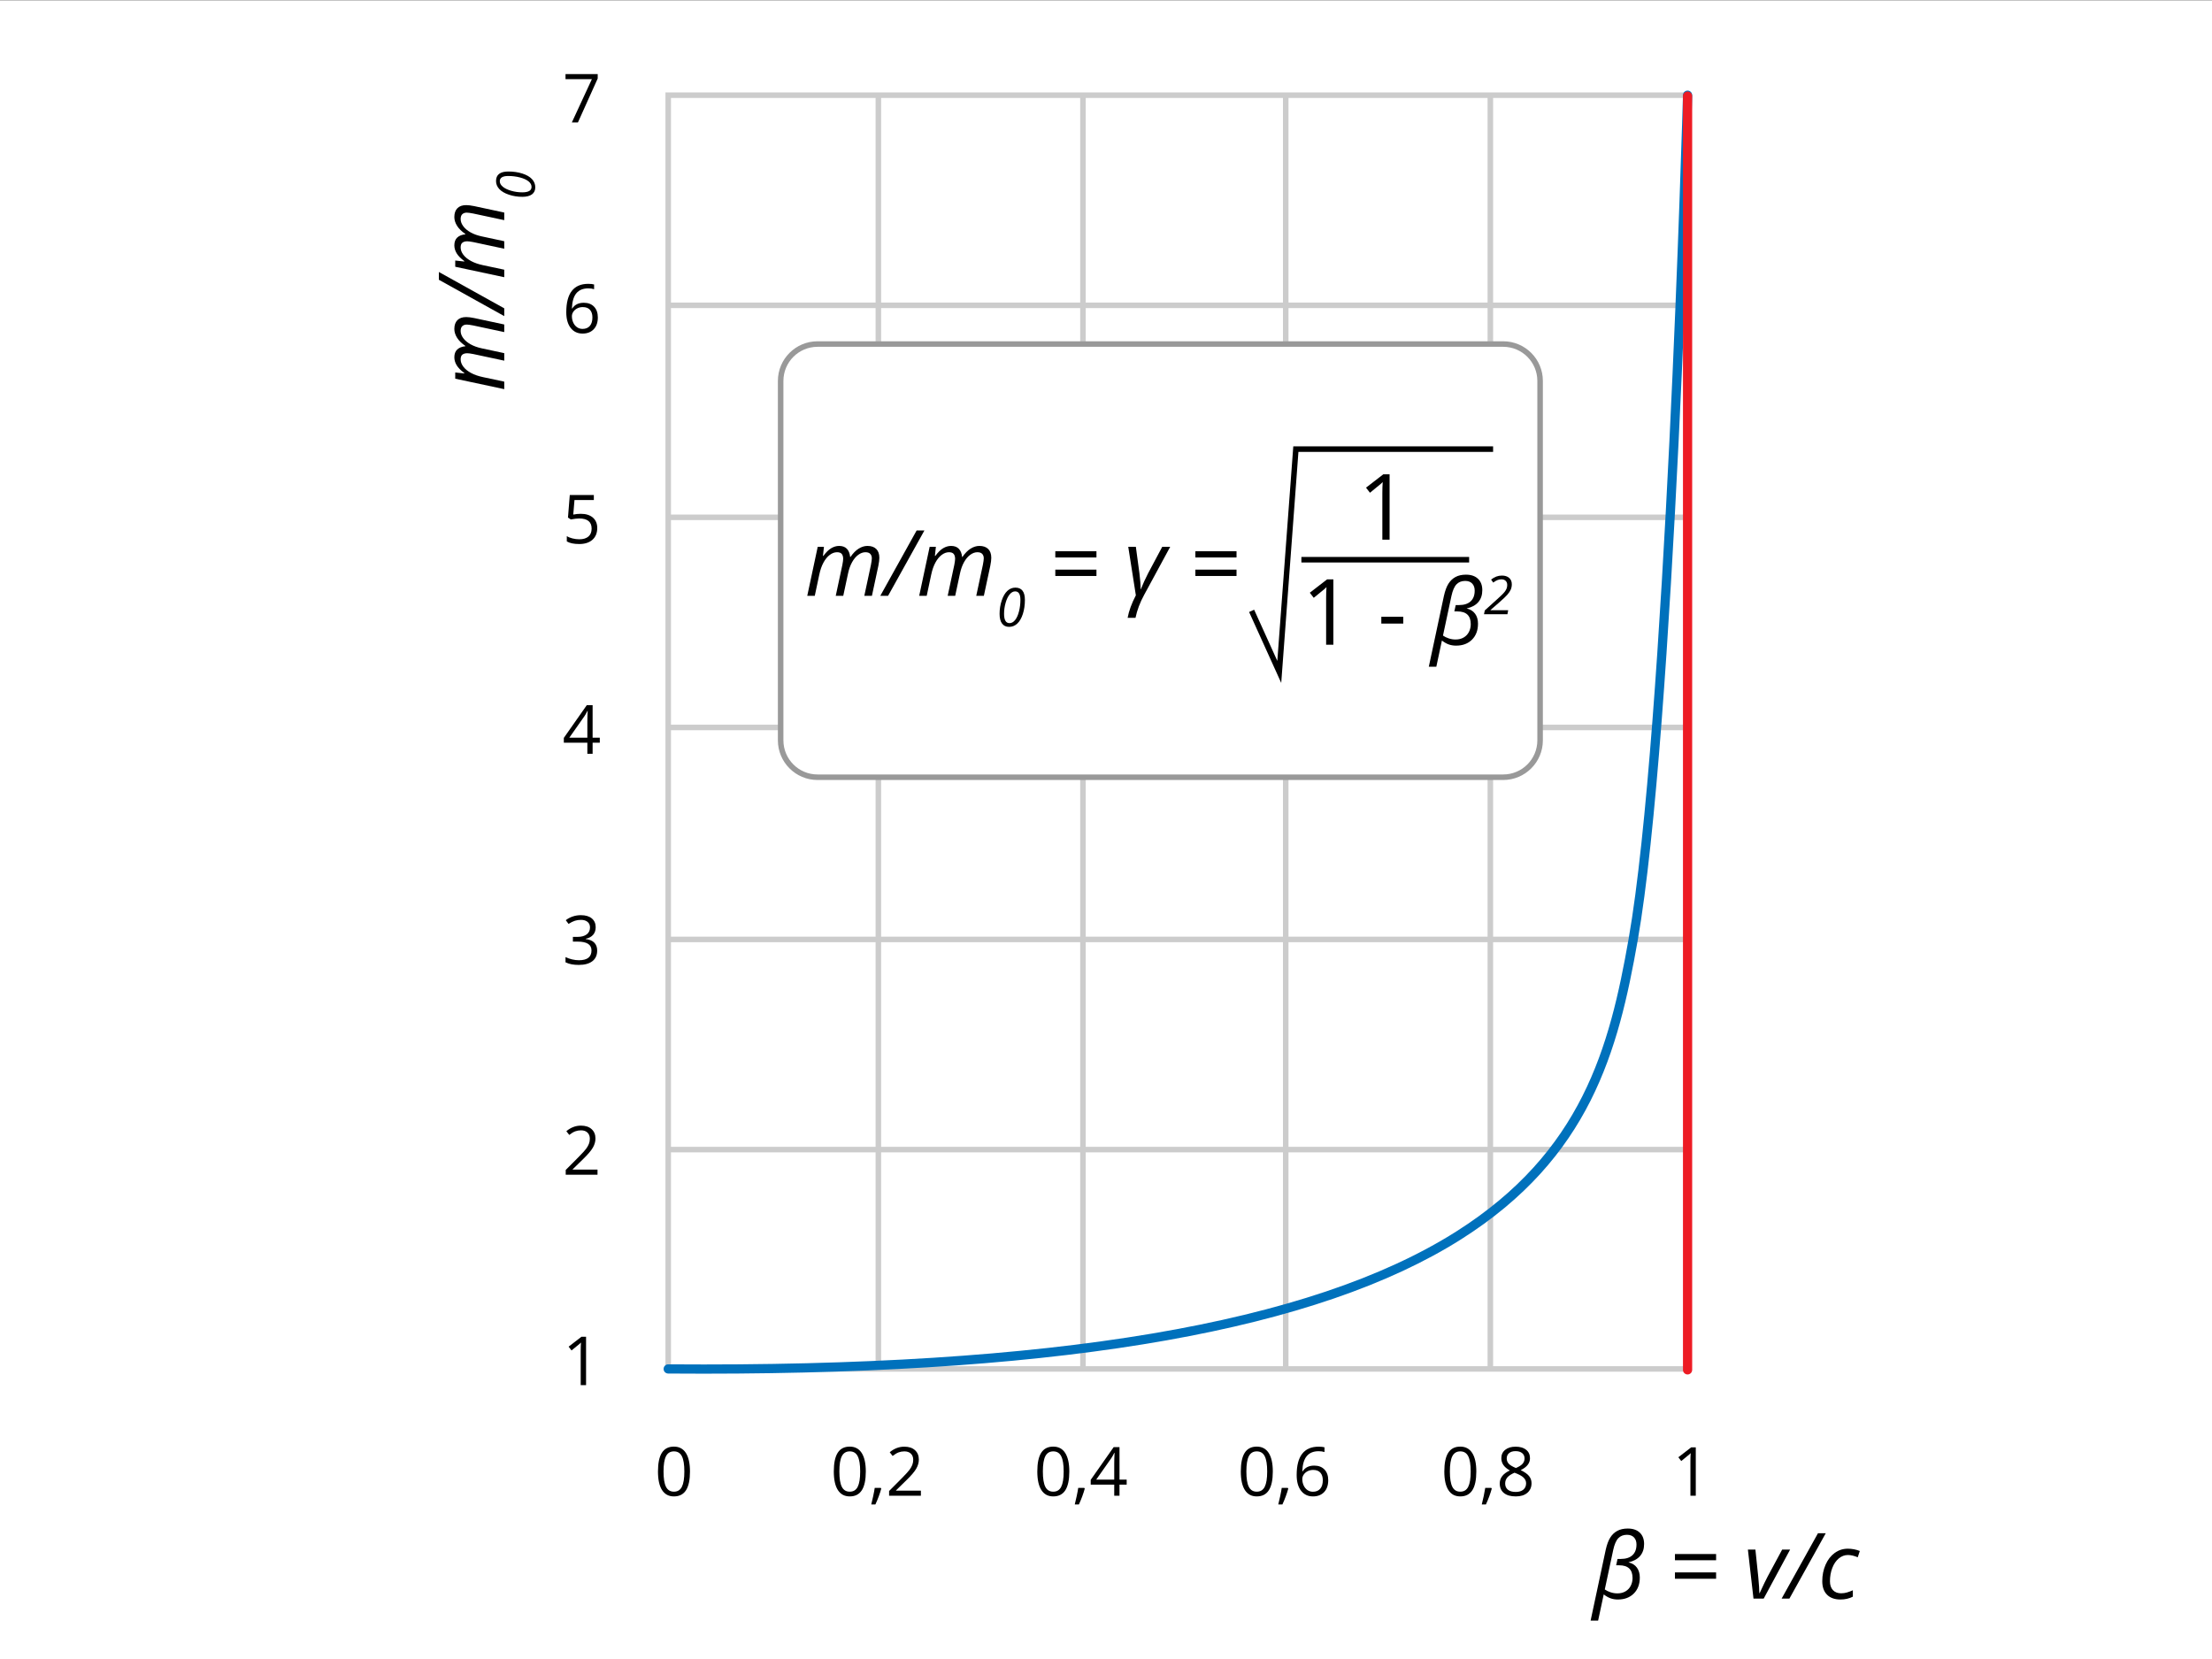 <?xml version="1.0" encoding="utf-8"?>
<!-- Generator: Adobe Illustrator 16.0.0, SVG Export Plug-In . SVG Version: 6.00 Build 0)  -->
<!DOCTYPE svg PUBLIC "-//W3C//DTD SVG 1.1//EN" "http://www.w3.org/Graphics/SVG/1.1/DTD/svg11.dtd">
<svg xmlns="http://www.w3.org/2000/svg" xmlns:xlink="http://www.w3.org/1999/xlink" version="1.1" x="0px" y="0px" viewBox="0 0 1200 900" enable-background="new 0 0 1200 900" xml:space="preserve">
<rect x="0" y="0" width="1200" height="900" fill="#333333" stroke="none"/>
<g id="bg">
	<rect y="0.143" fill="#FFFFFF" width="1200" height="900"/>
</g>
<g id="Layer_5">
	<path fill="#CCCCCC" d="M917,744.143H361v-694h556V744.143z M364,741.143h550v-688H364V741.143z"/>
	<rect x="475" y="52.143" fill="#CCCCCC" width="3" height="691"/>
	<rect x="586" y="52.143" fill="#CCCCCC" width="3" height="691"/>
	<rect x="696" y="52.143" fill="#CCCCCC" width="3" height="691"/>
	<rect x="807" y="52.143" fill="#CCCCCC" width="3" height="691"/>
	<rect x="362" y="164.143" fill="#CCCCCC" width="553" height="3"/>
	<rect x="362" y="279.143" fill="#CCCCCC" width="553" height="3"/>
	<rect x="362" y="393.143" fill="#CCCCCC" width="553" height="3"/>
	<rect x="362" y="508.143" fill="#CCCCCC" width="553" height="3"/>
	<rect x="362" y="622.143" fill="#CCCCCC" width="553" height="3"/>
</g>
<g id="Layer_6">
	<path fill="#0071BC" d="M381.771,745.216c-6.366,0-12.792-0.024-19.29-0.073c-1.38-0.011-2.491-1.138-2.481-2.519   c0.01-1.374,1.128-2.481,2.5-2.481c0.006,0,0.013,0,0.02,0c208.593,1.573,348.403-21.999,427.457-72.05   c68.244-43.207,83.198-99.81,93.563-158.882c19.739-112.519,29.368-454.199,29.463-457.637c0.038-1.38,1.177-2.464,2.568-2.43   c1.38,0.038,2.468,1.188,2.43,2.568c-0.095,3.442-9.734,345.489-29.537,458.363c-10.564,60.221-25.842,117.943-95.813,162.243   C715.238,721.33,580.713,745.216,381.771,745.216z"/>
	<path fill="#ED1C24" d="M915.5,745.643c-1.381,0-2.5-1.119-2.5-2.5v-691c0-1.381,1.119-2.5,2.5-2.5s2.5,1.119,2.5,2.5v691   C918,744.524,916.881,745.643,915.5,745.643z"/>
</g>
<g id="Layer_4">
	<g>
		<g>
			<path d="M317.936,751.434h-2.908v-18.703c0-1.556,0.048-3.027,0.144-4.415c-0.251,0.251-0.532,0.515-0.843,0.789     c-0.312,0.275-1.735,1.442-4.272,3.5l-1.58-2.046l6.946-5.367h2.513V751.434z"/>
		</g>
	</g>
	<g>
		<g>
			<path d="M374.308,798.277c0,4.536-0.715,7.922-2.145,10.16c-1.43,2.237-3.617,3.356-6.561,3.356     c-2.824,0-4.972-1.146-6.444-3.438s-2.208-5.651-2.208-10.079c0-4.57,0.711-7.963,2.136-10.177     c1.424-2.214,3.596-3.32,6.516-3.32c2.848,0,5.011,1.154,6.489,3.464C373.569,790.553,374.308,793.898,374.308,798.277z      M359.967,798.277c0,3.817,0.449,6.597,1.346,8.338s2.327,2.611,4.29,2.611c1.986,0,3.425-0.882,4.317-2.647     c0.891-1.765,1.337-4.532,1.337-8.302c0-3.769-0.446-6.53-1.337-8.283c-0.892-1.753-2.331-2.63-4.317-2.63     c-1.963,0-3.393,0.865-4.29,2.594C360.416,791.687,359.967,794.46,359.967,798.277z"/>
		</g>
	</g>
	<g>
		<g>
			<path d="M469.694,798.277c0,4.536-0.715,7.922-2.145,10.16c-1.43,2.237-3.617,3.356-6.561,3.356     c-2.824,0-4.972-1.146-6.444-3.438s-2.208-5.651-2.208-10.079c0-4.57,0.711-7.963,2.136-10.177     c1.424-2.214,3.596-3.32,6.516-3.32c2.848,0,5.011,1.154,6.489,3.464C468.955,790.553,469.694,793.898,469.694,798.277z      M455.353,798.277c0,3.817,0.449,6.597,1.346,8.338s2.327,2.611,4.29,2.611c1.986,0,3.425-0.882,4.317-2.647     c0.891-1.765,1.337-4.532,1.337-8.302c0-3.769-0.446-6.53-1.337-8.283c-0.892-1.753-2.331-2.63-4.317-2.63     c-1.963,0-3.393,0.865-4.29,2.594C455.801,791.687,455.353,794.46,455.353,798.277z"/>
			<path d="M477.807,807.163l0.269,0.412c-0.311,1.197-0.76,2.588-1.346,4.174c-0.586,1.585-1.196,3.06-1.831,4.424h-2.244     c0.323-1.244,0.679-2.782,1.068-4.612c0.389-1.831,0.661-3.297,0.817-4.397H477.807z"/>
			<path d="M499.579,811.434H482.33v-2.566l6.911-6.946c2.106-2.13,3.494-3.65,4.164-4.56c0.67-0.909,1.172-1.795,1.508-2.656     c0.335-0.861,0.502-1.789,0.502-2.782c0-1.4-0.425-2.51-1.274-3.33c-0.85-0.819-2.028-1.229-3.536-1.229     c-1.089,0-2.121,0.18-3.096,0.539c-0.975,0.358-2.061,1.011-3.258,1.956l-1.58-2.028c2.417-2.01,5.05-3.015,7.898-3.015     c2.465,0,4.397,0.631,5.797,1.894c1.4,1.263,2.1,2.958,2.1,5.088c0,1.664-0.467,3.31-1.4,4.937     c-0.934,1.627-2.681,3.686-5.241,6.175l-5.744,5.617v0.144h13.498V811.434z"/>
		</g>
	</g>
	<g>
		<g>
			<path d="M580.093,798.277c0,4.536-0.715,7.922-2.145,10.16c-1.43,2.237-3.617,3.356-6.561,3.356     c-2.824,0-4.972-1.146-6.444-3.438s-2.208-5.651-2.208-10.079c0-4.57,0.711-7.963,2.136-10.177     c1.424-2.214,3.596-3.32,6.516-3.32c2.848,0,5.011,1.154,6.489,3.464C579.354,790.553,580.093,793.898,580.093,798.277z      M565.752,798.277c0,3.817,0.449,6.597,1.346,8.338s2.327,2.611,4.29,2.611c1.986,0,3.425-0.882,4.317-2.647     c0.891-1.765,1.337-4.532,1.337-8.302c0-3.769-0.446-6.53-1.337-8.283c-0.892-1.753-2.331-2.63-4.317-2.63     c-1.963,0-3.393,0.865-4.29,2.594C566.201,791.687,565.752,794.46,565.752,798.277z"/>
			<path d="M588.207,807.163l0.269,0.412c-0.311,1.197-0.76,2.588-1.346,4.174c-0.586,1.585-1.196,3.06-1.831,4.424h-2.244     c0.323-1.244,0.679-2.782,1.068-4.612c0.389-1.831,0.661-3.297,0.817-4.397H588.207z"/>
			<path d="M611.217,805.403h-3.895v6.031h-2.854v-6.031h-12.762V802.8l12.457-17.752h3.159v17.645h3.895V805.403z M604.469,802.693     v-8.724c0-1.711,0.059-3.644,0.18-5.797h-0.145c-0.574,1.148-1.113,2.1-1.615,2.854l-8.203,11.667H604.469z"/>
		</g>
	</g>
	<g>
		<g>
			<path d="M690.494,798.277c0,4.536-0.715,7.922-2.145,10.16c-1.431,2.237-3.617,3.356-6.561,3.356     c-2.824,0-4.973-1.146-6.444-3.438s-2.208-5.651-2.208-10.079c0-4.57,0.712-7.963,2.137-10.177     c1.424-2.214,3.596-3.32,6.516-3.32c2.848,0,5.01,1.154,6.488,3.464C689.755,790.553,690.494,793.898,690.494,798.277z      M676.152,798.277c0,3.817,0.449,6.597,1.346,8.338c0.898,1.741,2.328,2.611,4.291,2.611c1.986,0,3.425-0.882,4.316-2.647     c0.891-1.765,1.337-4.532,1.337-8.302c0-3.769-0.446-6.53-1.337-8.283c-0.892-1.753-2.33-2.63-4.316-2.63     c-1.963,0-3.393,0.865-4.291,2.594C676.602,791.687,676.152,794.46,676.152,798.277z"/>
			<path d="M698.607,807.163l0.269,0.412c-0.312,1.197-0.76,2.588-1.347,4.174c-0.586,1.585-1.195,3.06-1.83,4.424h-2.244     c0.324-1.244,0.68-2.782,1.068-4.612c0.389-1.831,0.661-3.297,0.816-4.397H698.607z"/>
			<path d="M703.436,800.216c0-5.158,1.002-9.014,3.006-11.568s4.969-3.832,8.895-3.832c1.352,0,2.416,0.113,3.194,0.341v2.566     c-0.921-0.299-1.975-0.448-3.159-0.448c-2.813,0-4.96,0.876-6.443,2.629c-1.484,1.753-2.298,4.509-2.441,8.266h0.215     c1.316-2.058,3.398-3.087,6.247-3.087c2.356,0,4.215,0.712,5.573,2.136c1.357,1.424,2.037,3.356,2.037,5.798     c0,2.729-0.745,4.873-2.234,6.435c-1.49,1.562-3.504,2.343-6.04,2.343c-2.717,0-4.87-1.021-6.462-3.061     S703.436,803.854,703.436,800.216z M712.248,809.262c1.699,0,3.018-0.535,3.958-1.606c0.938-1.07,1.409-2.617,1.409-4.64     c0-1.735-0.438-3.1-1.311-4.093s-2.178-1.489-3.913-1.489c-1.077,0-2.063,0.222-2.962,0.664c-0.896,0.442-1.612,1.053-2.145,1.83     c-0.533,0.778-0.799,1.586-0.799,2.424c0,1.232,0.239,2.381,0.719,3.446c0.478,1.064,1.157,1.908,2.037,2.53     C710.121,808.952,711.123,809.262,712.248,809.262z"/>
		</g>
	</g>
	<g>
		<g>
			<path d="M800.894,798.277c0,4.536-0.715,7.922-2.145,10.16c-1.431,2.237-3.617,3.356-6.561,3.356     c-2.824,0-4.972-1.146-6.444-3.438c-1.471-2.291-2.207-5.651-2.207-10.079c0-4.57,0.711-7.963,2.136-10.177     c1.424-2.214,3.596-3.32,6.516-3.32c2.848,0,5.011,1.154,6.489,3.464C800.154,790.553,800.894,793.898,800.894,798.277z      M786.553,798.277c0,3.817,0.448,6.597,1.346,8.338s2.327,2.611,4.29,2.611c1.986,0,3.425-0.882,4.317-2.647     c0.891-1.765,1.336-4.532,1.336-8.302c0-3.769-0.445-6.53-1.336-8.283c-0.893-1.753-2.331-2.63-4.317-2.63     c-1.963,0-3.393,0.865-4.29,2.594C787.001,791.687,786.553,794.46,786.553,798.277z"/>
			<path d="M809.007,807.163l0.269,0.412c-0.311,1.197-0.76,2.588-1.346,4.174c-0.586,1.585-1.196,3.06-1.83,4.424h-2.244     c0.323-1.244,0.679-2.782,1.068-4.612c0.389-1.831,0.66-3.297,0.816-4.397H809.007z"/>
			<path d="M822.217,784.816c2.394,0,4.29,0.556,5.69,1.669c1.399,1.112,2.101,2.65,2.101,4.612c0,1.293-0.402,2.472-1.203,3.536     c-0.802,1.065-2.082,2.035-3.842,2.908c2.131,1.018,3.645,2.085,4.541,3.204c0.898,1.119,1.347,2.414,1.347,3.886     c0,2.178-0.76,3.916-2.279,5.214c-1.521,1.299-3.603,1.948-6.247,1.948c-2.799,0-4.953-0.613-6.461-1.84     s-2.262-2.965-2.262-5.215c0-3.003,1.831-5.343,5.492-7.018c-1.65-0.934-2.836-1.941-3.554-3.024s-1.077-2.295-1.077-3.635     c0-1.903,0.703-3.42,2.109-4.551S819.859,784.816,822.217,784.816z M816.545,804.811c0,1.436,0.5,2.555,1.499,3.356     s2.402,1.202,4.209,1.202c1.783,0,3.171-0.418,4.165-1.256c0.992-0.838,1.489-1.986,1.489-3.446c0-1.161-0.467-2.192-1.4-3.097     c-0.933-0.903-2.561-1.779-4.882-2.629c-1.783,0.766-3.076,1.612-3.877,2.539C816.945,802.409,816.545,803.518,816.545,804.811z      M822.182,787.239c-1.496,0-2.669,0.358-3.519,1.077c-0.85,0.718-1.274,1.675-1.274,2.871c0,1.102,0.354,2.047,1.059,2.836     c0.707,0.79,2.011,1.58,3.914,2.37c1.711-0.719,2.922-1.49,3.635-2.315c0.711-0.826,1.067-1.789,1.067-2.891     c0-1.208-0.435-2.168-1.302-2.881C824.895,787.595,823.701,787.239,822.182,787.239z"/>
		</g>
	</g>
	<g>
		<g>
			<path d="M862.898,879.176l8.2-38.43c0.631-2.814,1.447-5.019,2.45-6.611s2.281-2.811,3.834-3.651s3.445-1.262,5.677-1.262     c2.782,0,4.953,0.744,6.515,2.231c1.561,1.488,2.341,3.543,2.341,6.163s-0.712,4.771-2.135,6.453     c-1.424,1.683-3.542,2.847-6.356,3.494c2.005,0.469,3.534,1.419,4.585,2.851c1.052,1.432,1.577,3.23,1.577,5.398     c0,3.606-1.084,6.494-3.251,8.661c-2.168,2.167-5.046,3.251-8.637,3.251c-1.392,0-2.689-0.206-3.895-0.619     c-1.205-0.412-2.471-1.128-3.797-2.146l-3.032,14.217H862.898z M882.623,832.619c-1.925,0-3.481,0.606-4.67,1.819     c-1.189,1.213-2.115,3.332-2.778,6.356l-4.585,21.472c0.856,0.615,1.892,1.124,3.105,1.528c1.213,0.404,2.466,0.606,3.76,0.606     c1.65,0,3.102-0.363,4.355-1.092c1.253-0.728,2.208-1.734,2.862-3.021c0.655-1.285,0.983-2.696,0.983-4.233     c0-4.594-2.419-6.891-7.255-6.891h-1.649l0.752-3.444h1.747c2.766,0,4.88-0.676,6.344-2.026s2.196-3.287,2.196-5.811     c0-1.602-0.449-2.879-1.347-3.833S884.272,832.619,882.623,832.619z"/>
			<path d="M908.655,846.423v-3.372h22.32v3.372H908.655z M908.655,856.467v-3.444h22.32v3.444H908.655z"/>
			<path d="M951.259,867.24l-3.032-26.591h4.075l1.553,14.872c0.389,4.174,0.583,7.102,0.583,8.783h0.146     c2.054-4.448,3.501-7.448,4.343-9.001l7.885-14.654h4.318l-14.338,26.591H951.259z"/>
			<path d="M990.465,831.769l-19.724,35.471h-4.222l19.725-35.471H990.465z"/>
			<path d="M998.472,867.725c-3.138,0-5.572-0.865-7.303-2.596s-2.596-4.174-2.596-7.327c0-3.235,0.598-6.219,1.795-8.953     c1.197-2.732,2.851-4.864,4.962-6.393c2.11-1.528,4.484-2.293,7.12-2.293c2.216,0,4.384,0.413,6.502,1.237l-1.14,3.421     c-1.941-0.824-3.712-1.237-5.313-1.237c-1.812,0-3.466,0.619-4.962,1.856s-2.668,2.96-3.518,5.168     c-0.849,2.207-1.273,4.605-1.273,7.193c0,2.07,0.537,3.68,1.613,4.828c1.075,1.148,2.56,1.723,4.452,1.723     c1.164,0,2.264-0.162,3.3-0.485c1.034-0.323,2.054-0.704,3.057-1.141v3.47C1003.162,867.215,1000.93,867.725,998.472,867.725z"/>
		</g>
	</g>
	<g>
		<g>
			<path d="M273.556,195.66l-16.789-3.591c-1.521-0.291-2.611-0.437-3.275-0.437c-1.132,0-2.014,0.251-2.645,0.752     s-0.946,1.358-0.946,2.571c0,1.359,0.485,2.681,1.456,3.967s2.357,2.418,4.161,3.396c1.804,0.979,3.975,1.735,6.514,2.269     l11.524,2.45v4.076l-26.591-5.677v-3.373l4.926,0.534v-0.242c-1.925-1.407-3.308-2.811-4.149-4.21     c-0.841-1.398-1.262-2.842-1.262-4.33c0-1.828,0.526-3.235,1.577-4.222c1.052-0.986,2.516-1.569,4.392-1.747v-0.194     c-2.021-1.391-3.521-2.87-4.501-4.439c-0.979-1.568-1.468-3.154-1.468-4.756c0-2.054,0.551-3.643,1.65-4.767     s2.701-1.687,4.804-1.687c1.1,0,2.539,0.178,4.318,0.534l16.304,3.493v4.125l-16.789-3.591c-1.682-0.323-2.862-0.485-3.542-0.485     c-1.003,0-1.808,0.278-2.414,0.837c-0.606,0.558-0.91,1.436-0.91,2.632c0,1.311,0.47,2.604,1.407,3.882     c0.938,1.278,2.269,2.398,3.991,3.36c1.723,0.963,3.765,1.695,6.126,2.196l12.131,2.596V195.66z"/>
			<path d="M238.085,147.549l35.471,19.724v4.222l-35.471-19.725V147.549z"/>
			<path d="M273.556,134.933l-16.789-3.591c-1.521-0.291-2.611-0.437-3.275-0.437c-1.132,0-2.014,0.251-2.645,0.752     s-0.946,1.358-0.946,2.571c0,1.359,0.485,2.681,1.456,3.967s2.357,2.418,4.161,3.396c1.804,0.979,3.975,1.735,6.514,2.269     l11.524,2.45v4.076l-26.591-5.677v-3.373l4.926,0.534v-0.242c-1.925-1.407-3.308-2.811-4.149-4.21     c-0.841-1.398-1.262-2.842-1.262-4.33c0-1.828,0.526-3.235,1.577-4.222c1.052-0.986,2.516-1.569,4.392-1.747v-0.194     c-2.021-1.391-3.521-2.87-4.501-4.439c-0.979-1.568-1.468-3.154-1.468-4.756c0-2.054,0.551-3.643,1.65-4.767     s2.701-1.687,4.804-1.687c1.1,0,2.539,0.178,4.318,0.534l16.304,3.493v4.125l-16.789-3.591c-1.682-0.323-2.862-0.485-3.542-0.485     c-1.003,0-1.808,0.278-2.414,0.837c-0.606,0.558-0.91,1.436-0.91,2.632c0,1.311,0.47,2.604,1.407,3.882     c0.938,1.278,2.269,2.398,3.991,3.36c1.723,0.963,3.765,1.695,6.126,2.196l12.131,2.596V134.933z"/>
			<path d="M275.759,93.042c2.782,0,5.323,0.37,7.624,1.11s4.043,1.749,5.227,3.026c1.184,1.278,1.775,2.761,1.775,4.448     c0,1.66-0.602,2.933-1.804,3.819s-2.944,1.329-5.227,1.329c-2.546,0-4.972-0.386-7.277-1.159s-4.045-1.794-5.219-3.063     c-1.175-1.269-1.762-2.718-1.762-4.35C269.097,94.763,271.317,93.042,275.759,93.042z M271.134,98.346     c0,1.065,0.545,2.051,1.634,2.956s2.612,1.639,4.568,2.199c1.957,0.562,3.954,0.842,5.99,0.842c1.622,0,2.867-0.235,3.734-0.707     s1.301-1.23,1.301-2.277c0-1.084-0.537-2.069-1.612-2.956c-1.074-0.887-2.621-1.596-4.639-2.129     c-2.019-0.532-4.154-0.799-6.408-0.799C272.657,95.475,271.134,96.432,271.134,98.346z"/>
		</g>
	</g>
	<g>
		<g>
			<path d="M919.954,811.434h-2.907v-18.703c0-1.556,0.047-3.027,0.143-4.415c-0.25,0.251-0.531,0.515-0.843,0.789     c-0.312,0.275-1.735,1.442-4.272,3.5l-1.579-2.046l6.946-5.367h2.513V811.434z"/>
		</g>
	</g>
	<g>
		<g>
			<path d="M324.146,637.268h-17.249v-2.566l6.911-6.947c2.106-2.129,3.494-3.65,4.164-4.559c0.67-0.91,1.172-1.795,1.508-2.656     c0.335-0.861,0.502-1.789,0.502-2.783c0-1.4-0.425-2.51-1.274-3.33c-0.85-0.818-2.028-1.229-3.536-1.229     c-1.089,0-2.121,0.18-3.096,0.539c-0.975,0.357-2.061,1.01-3.258,1.955l-1.58-2.027c2.417-2.01,5.05-3.016,7.898-3.016     c2.465,0,4.397,0.631,5.797,1.895c1.4,1.262,2.1,2.957,2.1,5.088c0,1.664-0.467,3.309-1.4,4.936     c-0.934,1.627-2.681,3.686-5.241,6.176l-5.744,5.617v0.143h13.498V637.268z"/>
		</g>
	</g>
	<g>
		<g>
			<path d="M323.159,503.034c0,1.676-0.47,3.045-1.409,4.109c-0.939,1.066-2.271,1.777-3.994,2.137v0.143     c2.106,0.264,3.667,0.934,4.685,2.012c1.017,1.076,1.526,2.488,1.526,4.236c0,2.5-0.868,4.424-2.603,5.77     c-1.735,1.346-4.2,2.02-7.396,2.02c-1.388,0-2.659-0.105-3.814-0.314s-2.277-0.576-3.366-1.104v-2.836     c1.137,0.563,2.349,0.99,3.635,1.283s2.504,0.439,3.653,0.439c4.535,0,6.803-1.777,6.803-5.33c0-3.184-2.501-4.775-7.503-4.775     h-2.584v-2.566h2.621c2.046,0,3.667-0.451,4.864-1.355c1.196-0.902,1.795-2.156,1.795-3.76c0-1.281-0.44-2.285-1.319-3.016     s-2.073-1.096-3.581-1.096c-1.148,0-2.232,0.156-3.249,0.467c-1.017,0.313-2.178,0.887-3.482,1.725l-1.507-2.012     c1.077-0.85,2.318-1.516,3.724-2s2.887-0.727,4.442-0.727c2.549,0,4.529,0.582,5.941,1.75     C322.453,499.399,323.159,500.999,323.159,503.034z"/>
		</g>
	</g>
	<g>
		<g>
			<path d="M325.385,402.903h-3.895v6.031h-2.854v-6.031h-12.762V400.3l12.457-17.752h3.159v17.645h3.895V402.903z M318.636,400.193     v-8.724c0-1.711,0.06-3.644,0.18-5.797h-0.144c-0.575,1.148-1.113,2.1-1.616,2.854l-8.203,11.667H318.636z"/>
		</g>
	</g>
	<g>
		<g>
			<path d="M315.1,278.739c2.764,0,4.939,0.686,6.525,2.055c1.585,1.371,2.378,3.246,2.378,5.627c0,2.717-0.865,4.848-2.594,6.391     s-4.113,2.316-7.152,2.316c-2.956,0-5.211-0.473-6.767-1.418v-2.873c0.837,0.539,1.878,0.961,3.123,1.266s2.471,0.457,3.68,0.457     c2.106,0,3.743-0.496,4.909-1.488c1.167-0.994,1.75-2.43,1.75-4.309c0-3.662-2.244-5.492-6.731-5.492     c-1.137,0-2.656,0.174-4.559,0.52l-1.543-0.986l0.987-12.277h13.049v2.746h-10.5l-0.664,7.879     C312.365,278.877,313.736,278.739,315.1,278.739z"/>
		</g>
	</g>
	<g>
		<g>
			<path d="M307.202,169.382c0-5.158,1.002-9.014,3.006-11.568s4.969-3.832,8.894-3.832c1.352,0,2.417,0.113,3.195,0.341v2.566     c-0.921-0.299-1.975-0.448-3.159-0.448c-2.812,0-4.96,0.876-6.444,2.629s-2.297,4.509-2.441,8.266h0.215     c1.316-2.058,3.398-3.087,6.247-3.087c2.357,0,4.215,0.712,5.573,2.136c1.358,1.424,2.037,3.356,2.037,5.798     c0,2.729-0.745,4.873-2.235,6.435s-3.503,2.343-6.04,2.343c-2.717,0-4.871-1.021-6.462-3.061     C307.998,175.859,307.202,173.02,307.202,169.382z M316.015,178.428c1.699,0,3.018-0.535,3.958-1.606     c0.939-1.07,1.409-2.617,1.409-4.64c0-1.735-0.437-3.1-1.31-4.093c-0.874-0.993-2.178-1.489-3.913-1.489     c-1.077,0-2.064,0.222-2.961,0.664s-1.613,1.053-2.145,1.83c-0.533,0.778-0.799,1.586-0.799,2.424     c0,1.232,0.239,2.381,0.718,3.446c0.478,1.064,1.158,1.908,2.037,2.53C313.888,178.118,314.89,178.428,316.015,178.428z"/>
		</g>
	</g>
	<g>
		<g>
			<path d="M310.218,66.434l10.877-23.495h-14.306v-2.747h17.465v2.388L313.52,66.434H310.218z"/>
		</g>
	</g>
</g>
<g id="Layer_7">
	<g>
		<path fill="#FFFFFF" d="M835,402.143c0,11.046-8.954,20-20,20H443c-11.046,0-20-8.954-20-20v-195c0-11.046,8.954-20,20-20h372    c11.046,0,20,8.954,20,20V402.143z"/>
		<path fill="#999999" d="M815.5,423.143h-372c-11.855,0-21.5-9.645-21.5-21.5v-195c0-11.855,9.645-21.5,21.5-21.5h372    c11.855,0,21.5,9.645,21.5,21.5v195C837,413.499,827.355,423.143,815.5,423.143z M443.5,188.143c-10.201,0-18.5,8.299-18.5,18.5    v195c0,10.201,8.299,18.5,18.5,18.5h372c10.201,0,18.5-8.299,18.5-18.5v-195c0-10.201-8.299-18.5-18.5-18.5H443.5z"/>
	</g>
	<g>
		<g>
			<path d="M453.386,323.24l3.591-16.789c0.291-1.521,0.437-2.611,0.437-3.275c0-1.132-0.251-2.014-0.752-2.645     s-1.358-0.946-2.571-0.946c-1.359,0-2.681,0.485-3.967,1.456s-2.418,2.357-3.396,4.161c-0.979,1.804-1.735,3.975-2.269,6.514     l-2.45,11.524h-4.076l5.677-26.591h3.373l-0.534,4.926h0.242c1.407-1.925,2.811-3.308,4.21-4.149     c1.398-0.841,2.842-1.262,4.33-1.262c1.828,0,3.235,0.526,4.222,1.577c0.986,1.052,1.569,2.516,1.747,4.392h0.194     c1.391-2.021,2.87-3.521,4.439-4.501c1.568-0.979,3.154-1.468,4.756-1.468c2.054,0,3.643,0.551,4.767,1.65     s1.687,2.701,1.687,4.804c0,1.1-0.178,2.539-0.534,4.318l-3.493,16.304h-4.125l3.591-16.789c0.323-1.682,0.485-2.862,0.485-3.542     c0-1.003-0.278-1.808-0.837-2.414c-0.558-0.606-1.436-0.91-2.632-0.91c-1.311,0-2.604,0.47-3.882,1.407     c-1.278,0.938-2.398,2.269-3.36,3.991c-0.963,1.723-1.695,3.765-2.196,6.126l-2.596,12.131H453.386z"/>
			<path d="M501.496,287.769l-19.724,35.471h-4.222l19.725-35.471H501.496z"/>
			<path d="M514.112,323.24l3.591-16.789c0.291-1.521,0.437-2.611,0.437-3.275c0-1.132-0.251-2.014-0.752-2.645     s-1.358-0.946-2.571-0.946c-1.359,0-2.681,0.485-3.967,1.456s-2.418,2.357-3.396,4.161c-0.979,1.804-1.735,3.975-2.269,6.514     l-2.45,11.524h-4.076l5.677-26.591h3.373l-0.534,4.926h0.242c1.407-1.925,2.811-3.308,4.21-4.149     c1.398-0.841,2.842-1.262,4.33-1.262c1.828,0,3.235,0.526,4.222,1.577c0.986,1.052,1.569,2.516,1.747,4.392h0.194     c1.391-2.021,2.87-3.521,4.439-4.501c1.568-0.979,3.154-1.468,4.756-1.468c2.054,0,3.643,0.551,4.767,1.65     s1.687,2.701,1.687,4.804c0,1.1-0.178,2.539-0.534,4.318l-3.493,16.304h-4.125l3.591-16.789c0.323-1.682,0.485-2.862,0.485-3.542     c0-1.003-0.278-1.808-0.837-2.414c-0.558-0.606-1.436-0.91-2.632-0.91c-1.311,0-2.604,0.47-3.882,1.407     c-1.278,0.938-2.398,2.269-3.36,3.991c-0.963,1.723-1.695,3.765-2.196,6.126l-2.596,12.131H514.112z"/>
			<path d="M556.003,325.443c0,2.782-0.37,5.323-1.11,7.624s-1.749,4.043-3.026,5.227c-1.278,1.184-2.761,1.775-4.448,1.775     c-1.66,0-2.933-0.602-3.819-1.804s-1.329-2.944-1.329-5.227c0-2.546,0.386-4.972,1.159-7.277s1.794-4.045,3.063-5.219     c1.269-1.175,2.718-1.762,4.35-1.762C554.282,318.781,556.003,321.001,556.003,325.443z M550.699,320.818     c-1.065,0-2.051,0.545-2.956,1.634s-1.639,2.612-2.199,4.568c-0.562,1.957-0.842,3.954-0.842,5.99     c0,1.622,0.235,2.867,0.707,3.734s1.23,1.301,2.277,1.301c1.084,0,2.069-0.537,2.956-1.612c0.887-1.074,1.596-2.621,2.129-4.639     c0.532-2.019,0.799-4.154,0.799-6.408C553.57,322.341,552.613,320.818,550.699,320.818z"/>
			<path d="M572.501,302.423v-3.372h22.32v3.372H572.501z M572.501,312.467v-3.444h22.32v3.444H572.501z"/>
			<path d="M616.001,335.176h-4.27c0.68-3.72,2.167-7.796,4.464-12.228l-4.124-26.3h4.124l1.941,14.363     c0.437,3.413,0.654,6.3,0.654,8.661h0.098c1.196-2.976,2.49-5.814,3.882-8.516l7.739-14.509h4.318l-14.145,26.105     C618.436,326.846,616.875,330.987,616.001,335.176z"/>
			<path d="M648.487,302.423v-3.372h22.32v3.372H648.487z M648.487,312.467v-3.444h22.32v3.444H648.487z"/>
		</g>
	</g>
	<g>
		<g>
			<path d="M753.847,292.768h-3.93v-25.28c0-2.103,0.064-4.092,0.193-5.969c-0.339,0.34-0.72,0.696-1.14,1.067     c-0.421,0.373-2.346,1.949-5.774,4.731l-2.135-2.766l9.389-7.255h3.396V292.768z"/>
		</g>
	</g>
	<g>
		<g>
			<path d="M723.347,349.768h-3.93v-25.28c0-2.103,0.064-4.092,0.193-5.969c-0.339,0.34-0.72,0.696-1.14,1.067     c-0.421,0.373-2.346,1.949-5.774,4.731l-2.135-2.766l9.389-7.255h3.396V349.768z"/>
			<path d="M749.355,338.292v-3.688h11.912v3.688H749.355z"/>
			<path d="M775.121,361.705l8.2-38.43c0.631-2.814,1.447-5.019,2.45-6.611s2.281-2.811,3.834-3.651s3.445-1.262,5.677-1.262     c2.782,0,4.953,0.744,6.515,2.231c1.561,1.488,2.341,3.543,2.341,6.163s-0.712,4.771-2.135,6.453     c-1.424,1.683-3.542,2.847-6.356,3.494c2.005,0.469,3.534,1.419,4.585,2.851c1.052,1.432,1.577,3.23,1.577,5.398     c0,3.606-1.084,6.494-3.251,8.661c-2.168,2.167-5.046,3.251-8.637,3.251c-1.392,0-2.689-0.206-3.895-0.619     c-1.205-0.412-2.471-1.128-3.797-2.146l-3.032,14.217H775.121z M794.846,315.147c-1.925,0-3.481,0.606-4.67,1.819     c-1.189,1.213-2.115,3.332-2.778,6.356l-4.585,21.472c0.856,0.615,1.892,1.124,3.105,1.528c1.213,0.404,2.466,0.606,3.76,0.606     c1.65,0,3.102-0.363,4.355-1.092c1.253-0.728,2.208-1.734,2.862-3.021c0.655-1.285,0.983-2.696,0.983-4.233     c0-4.594-2.419-6.891-7.255-6.891h-1.649l0.752-3.444h1.747c2.766,0,4.88-0.676,6.344-2.026s2.196-3.287,2.196-5.811     c0-1.602-0.449-2.879-1.347-3.833S796.495,315.147,794.846,315.147z"/>
			<path d="M817.775,333.222H805.06l0.438-2.079l6.577-5.94c0.962-0.877,1.794-1.648,2.496-2.313     c0.702-0.664,1.282-1.291,1.74-1.881c0.457-0.589,0.797-1.174,1.019-1.754c0.221-0.58,0.332-1.224,0.332-1.931     c0-0.934-0.283-1.674-0.849-2.221s-1.335-0.82-2.306-0.82c-0.727,0-1.436,0.135-2.129,0.403     c-0.692,0.269-1.459,0.724-2.298,1.365l-1.16-1.627c1.801-1.452,3.748-2.179,5.842-2.179c1.659,0,2.973,0.418,3.939,1.252     c0.966,0.835,1.449,1.982,1.449,3.444c0,1.047-0.187,2.009-0.559,2.886c-0.373,0.877-0.99,1.806-1.853,2.786     c-0.863,0.98-2.252,2.306-4.166,3.975l-4.979,4.343v0.112h9.59L817.775,333.222z"/>
		</g>
	</g>
	<rect x="706" y="302.143" width="91" height="3"/>
	<polygon points="695.06,370.494 677.634,332.012 680.366,330.774 692.94,358.542 701.607,242.143 810,242.143 810,245.143    704.393,245.143  "/>
</g>
</svg>
